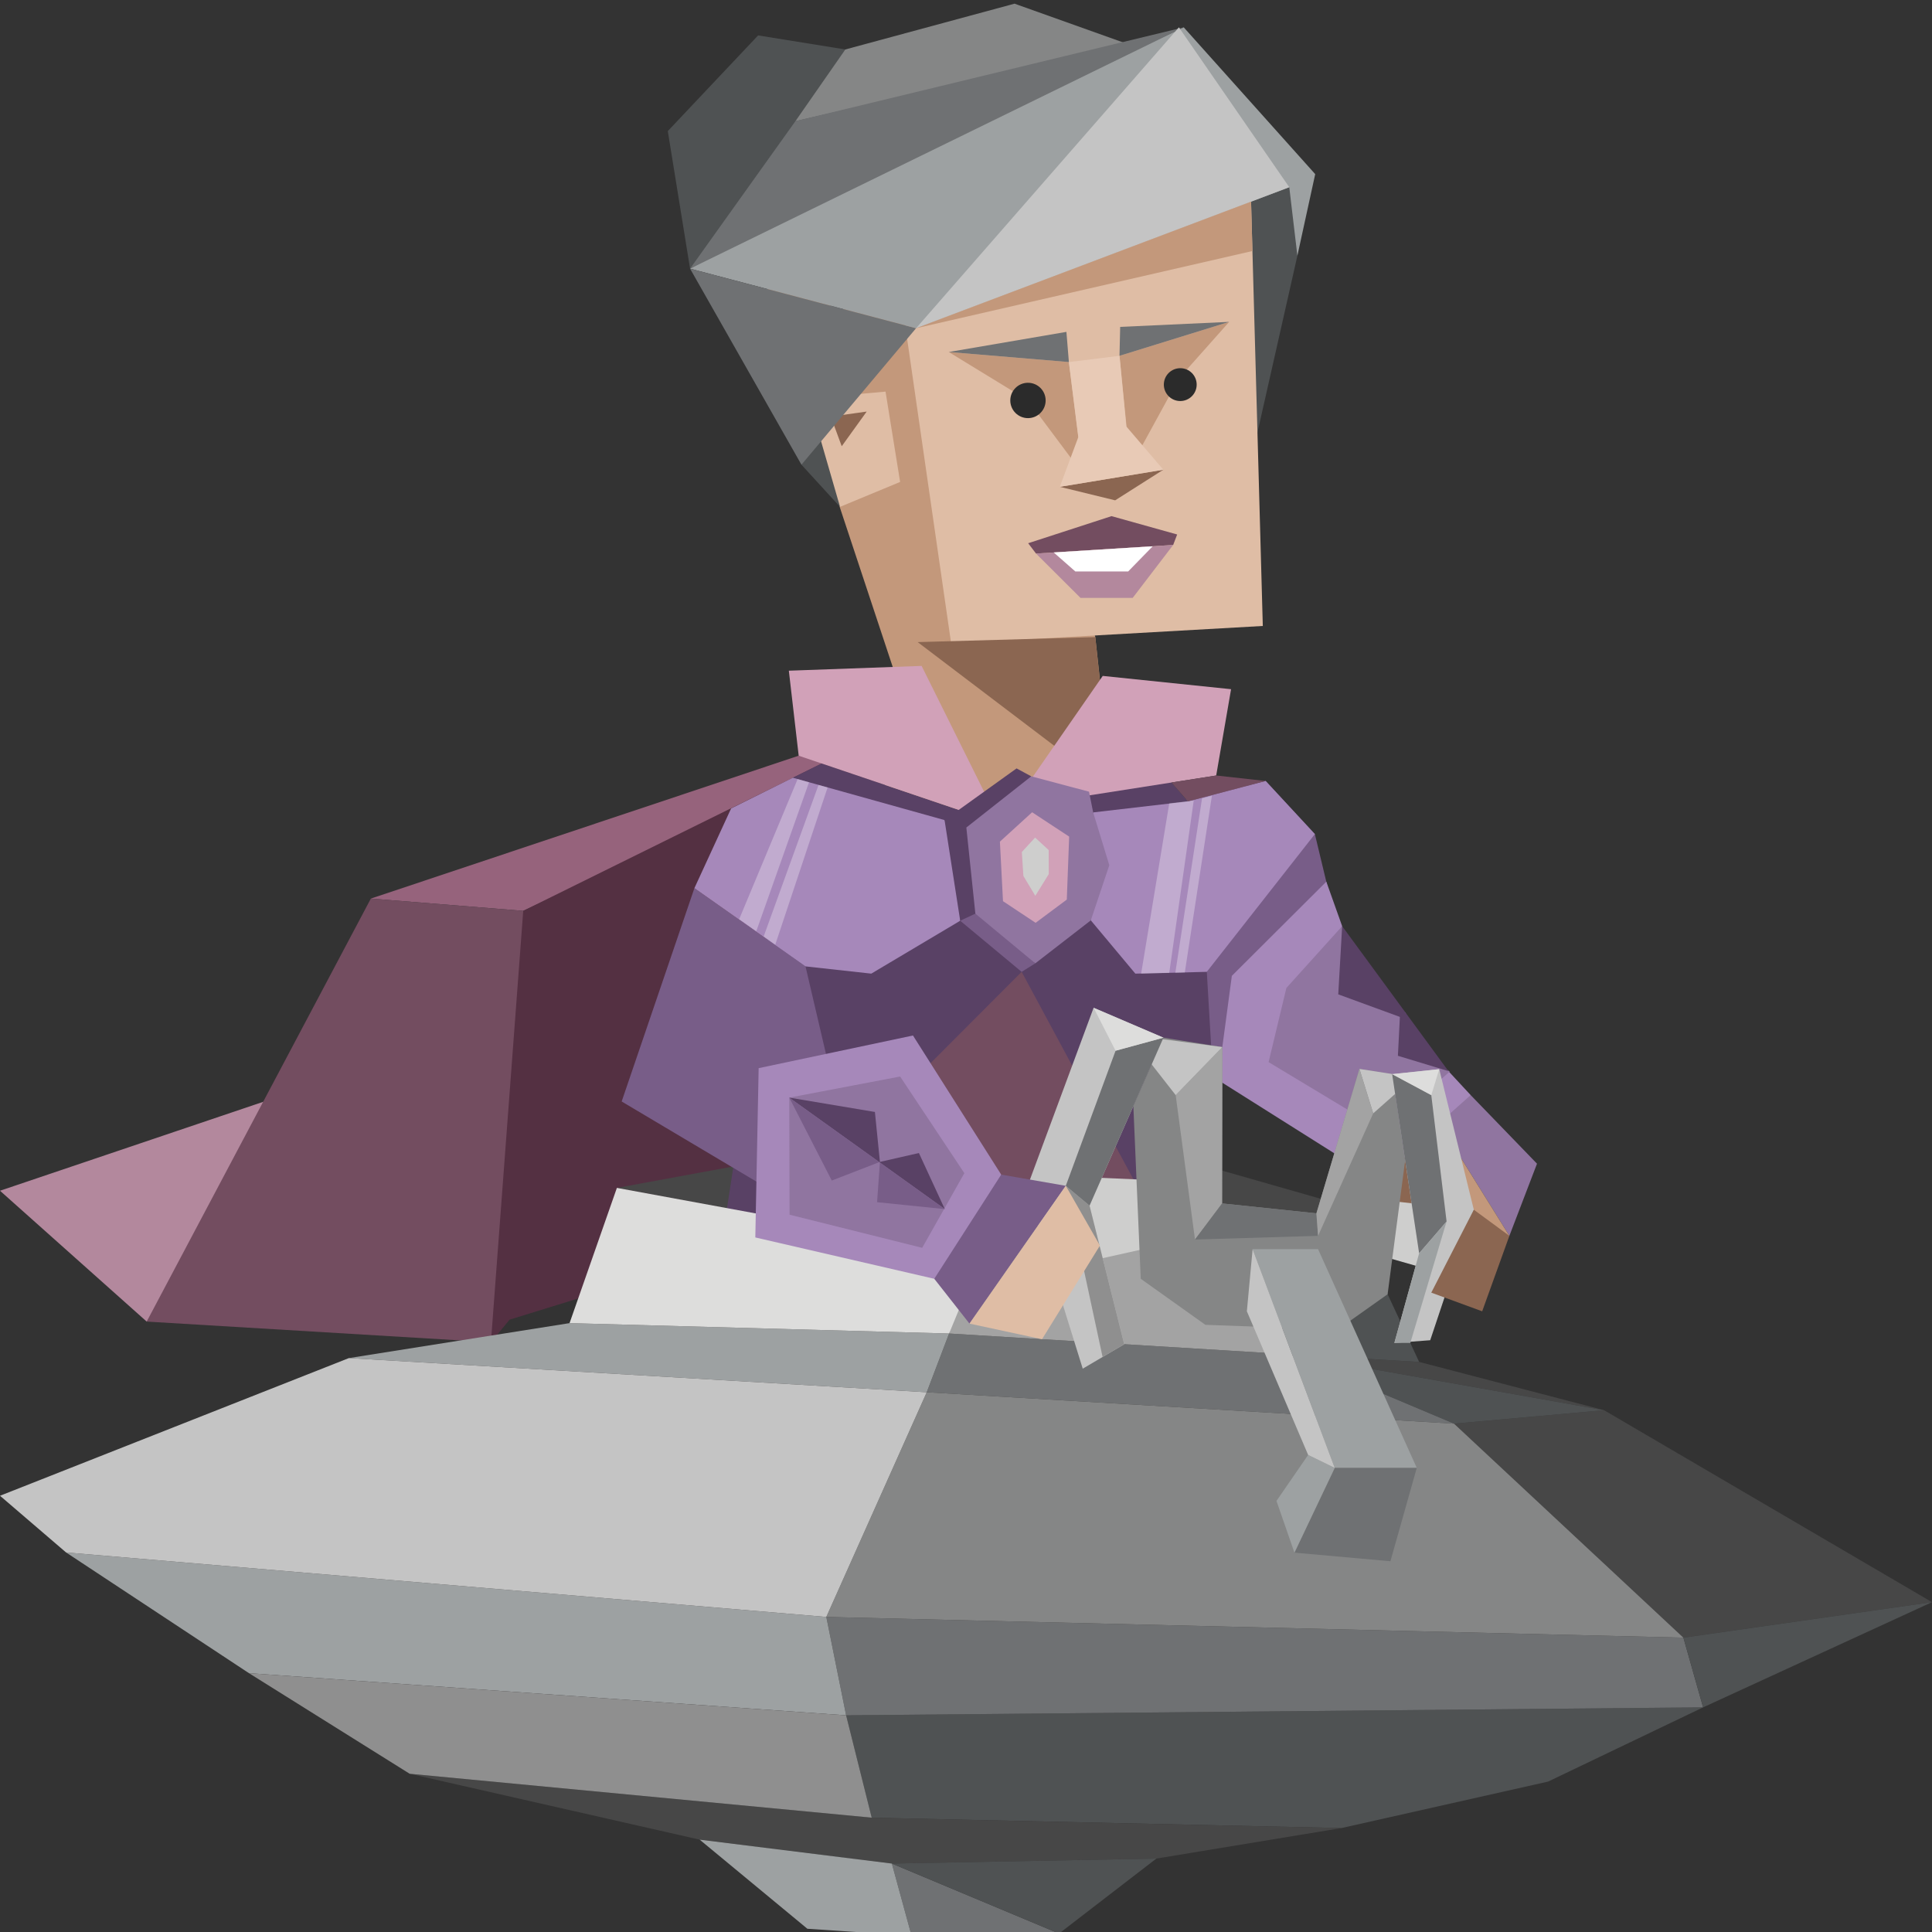 <svg id="illustration" xmlns="http://www.w3.org/2000/svg" viewBox="0 0 400 400"><rect x="0" y="0" width="400" height="400" fill="#333333" stroke="none"/><defs><style>.cls-1{fill:#4f5253;}.cls-2{fill:#c3987b;}.cls-3{fill:#dfbda5;}.cls-4{fill:#8b6651;}.cls-5{fill:#858686;}.cls-6{fill:#9da1a2;}.cls-7{fill:#6f7173;}.cls-8{fill:#c4c4c4;}.cls-9{fill:#2b2b2b;}.cls-10{fill:#e8cab6;}.cls-11,.cls-17{fill:#734d60;}.cls-11,.cls-12,.cls-13{fill-rule:evenodd;}.cls-12,.cls-15{fill:#b3889d;}.cls-13,.cls-28{fill:#fff;}.cls-14{fill:#96637c;}.cls-16{fill:#543042;}.cls-18{fill:#474747;}.cls-19{fill:#785d88;}.cls-20{fill:#a688ba;}.cls-21{fill:#9075a0;}.cls-22{fill:#594165;}.cls-23{fill:#d1a1b8;}.cls-24{fill:#a3a3a3;}.cls-25{fill:#8f8f8f;}.cls-26{fill:#dddddc;}.cls-27{fill:#cececd;}.cls-28{opacity:0.3;}</style></defs><polygon class="cls-1" points="178.29 17.03 175.02 10.24 156.96 7.33 138.26 27.14 142.87 55.62 179.44 27.98 178.29 17.03"/><polygon id="_170304064" data-name=" 170304064" class="cls-1" points="270.84 36.81 268.61 52.94 259.31 94.13 248.43 21.53 270.84 36.81"/><polygon id="_170303920" data-name=" 170303920" class="cls-2" points="185.83 141.1 155.93 50.88 184.12 36.21 208.12 58.77 226.77 131.91 228.73 149.97 235.84 169.17 212.22 182.2 186.42 170.2 174.82 142.31 185.83 141.1"/><polygon id="_170303848" data-name=" 170303848" class="cls-3" points="258.79 33.34 261.45 129.6 196.93 133.25 182.93 36.35 258.79 33.34"/><polygon id="_170303704" data-name=" 170303704" class="cls-4" points="226.77 131.91 230.12 163.4 189.99 132.94 226.77 131.91"/><polygon id="_170303632" data-name=" 170303632" class="cls-1" points="174.8 47.66 173.92 104.94 165.93 96.21 174.8 47.66"/><polygon id="_170303560" data-name=" 170303560" class="cls-3" points="183.34 81.08 167.43 82.5 173.92 104.94 186.36 99.78 183.34 81.08"/><polygon id="_170303488" data-name=" 170303488" class="cls-4" points="179.44 85.21 172.01 86.25 174.27 92.39 179.44 85.21"/><polygon id="_170303272" data-name=" 170303272" class="cls-4" points="230.88 103.59 240.86 97.25 219.42 100.79 230.88 103.59"/><polygon class="cls-5" points="164.68 25.09 175.02 10.24 210.05 0.76 233.65 9.18 164.68 25.09"/><polygon id="_170303200" data-name=" 170303200" class="cls-2" points="196.43 72.88 221.3 74.96 224.25 98.2 212.83 82.91 196.43 72.88"/><polygon id="_170303128" data-name=" 170303128" class="cls-2" points="234.07 96.65 244.08 78.35 254.49 66.64 231.78 73.67 234.07 96.65"/><polygon id="_170302624" data-name=" 170302624" class="cls-6" points="272.3 36.05 268.61 52.94 266.93 38.76 189.66 67.96 142.87 55.62 170.37 40.26 245.08 5.66 272.3 36.05"/><polygon id="_169442432" data-name=" 169442432" class="cls-7" points="142.87 55.62 164.68 25.09 245.08 5.66 142.87 55.62"/><polygon id="_169442360" data-name=" 169442360" class="cls-8" points="266.93 38.76 189.66 67.96 244.08 5.66 266.93 38.76"/><polygon class="cls-7" points="142.87 55.62 165.93 96.21 189.66 67.96 142.87 55.62"/><circle class="cls-9" cx="212.83" cy="82.91" r="3.66"/><circle class="cls-9" cx="244.36" cy="79.63" r="3.4"/><polygon class="cls-7" points="231.78 73.67 231.92 67.68 254.49 66.64 231.78 73.67"/><polygon class="cls-7" points="221.3 74.96 220.79 68.71 196.43 72.88 221.3 74.96"/><polygon id="_170303344" data-name=" 170303344" class="cls-10" points="231.78 73.67 233.18 88.28 240.86 97.25 219.42 100.79 223.25 90.51 221.3 74.96 231.78 73.67"/><polygon class="cls-2" points="189.66 67.96 259.3 51.97 259.02 41.75 189.66 67.96"/><polygon class="cls-11" points="243.72 110.66 242.89 112.83 214.5 114.61 212.87 112.47 230.13 106.86 243.72 110.66"/><polygon class="cls-12" points="242.89 112.83 234.51 123.79 223.71 123.79 214.5 114.61 242.89 112.83"/><polygon class="cls-13" points="238.66 113.1 233.58 118.31 222.63 118.31 218.16 114.38 238.66 113.1"/><polygon class="cls-14" points="76.78 186.04 108.33 188.58 179.9 155.06 184.65 149.03 165.36 156.46 76.78 186.04"/><polygon class="cls-15" points="0 246.53 30.37 273.62 40.3 267.04 56.7 234.16 54.52 228.11 0 246.53"/><polygon class="cls-16" points="181.54 152.44 108.33 188.58 104.79 197.44 99.16 271.99 101.64 277.9 105.51 273.22 186.71 248.14 181.54 152.44"/><polygon class="cls-17" points="30.37 273.62 101.64 277.9 108.33 188.58 76.78 186.04 30.37 273.62"/><polygon class="cls-18" points="127.72 245.94 211.56 230.51 287.09 252.1 251.38 269.08 127.72 245.94"/><polygon class="cls-19" points="262.04 161.69 272.23 172.69 278.86 200.3 252.16 223.59 219.72 206.93 216.48 199.96 242.3 166.31 262.04 161.69"/><polygon class="cls-20" points="304.49 226.73 299.88 221.76 291.17 221.84 275.98 200.55 277.88 191.75 274.6 182.54 255.04 202.04 252.16 223.59 285.69 244.73 300.55 237.07 304.49 226.73"/><polygon class="cls-21" points="300.15 221.86 291.57 215.77 291.04 209.68 280.32 203.45 277.88 191.75 266.33 204.55 262.65 219.9 286.3 234.14 300.15 221.86"/><polygon class="cls-22" points="299.88 221.76 277.88 191.75 277.07 205.87 289.83 210.54 289.42 218.59 299.88 221.76"/><polygon class="cls-21" points="318.22 240.93 312.5 255.87 297.98 232.53 304.49 226.73 318.22 240.93"/><polygon class="cls-2" points="294.08 252.39 300.98 263.76 306.56 259.91 312.5 255.87 297.98 232.53 294.08 252.39"/><polygon class="cls-4" points="285.69 244.73 294.49 264.66 300.98 263.76 297.98 232.53 285.69 244.73"/><polygon class="cls-22" points="235.5 153.97 247.92 168.17 253.06 255.87 219.14 250.85 203.21 259.82 150.22 252.1 164.15 161.02 170.13 158.07 207.06 170.58 235.5 153.97"/><polygon class="cls-17" points="219.14 250.85 203.21 259.82 173.71 239.11 211.52 201.21 236.98 248.47 219.14 250.85"/><polygon class="cls-23" points="254.88 142.69 251.8 160.56 224.52 164.83 207.06 170.58 228.31 139.94 254.88 142.69"/><polygon class="cls-23" points="207.06 170.58 165.36 156.46 163.32 138.86 190.81 137.87 207.06 170.58"/><polygon class="cls-20" points="249.85 201.21 235.06 201.58 225.84 190.55 226.33 168.2 245.95 165.92 262.04 161.69 272.23 172.69 249.85 201.21"/><polygon class="cls-18" points="301.04 294.75 332.11 291.97 400 331.71 348.53 339.06 301.04 294.75"/><polygon class="cls-18" points="266.98 280.4 293.82 281.97 332.11 291.97 266.98 280.4"/><line class="cls-18" x1="279.9" y1="252.1" x2="256.09" y2="249.34"/><polygon class="cls-1" points="301.04 294.75 332.11 291.97 266.98 280.4 301.04 294.75"/><polygon class="cls-1" points="180.48 376.33 175.18 355.14 352.61 353.49 320.51 368.86 277.74 378.48 180.48 376.33"/><polygon class="cls-18" points="84.82 367.24 180.48 376.33 277.74 378.48 239.41 384.8 184.65 385.83 144.86 380.88 84.82 367.24"/><polygon class="cls-7" points="184.65 385.83 188.73 400.76 219.26 400.32 184.65 385.83"/><polygon class="cls-1" points="184.65 385.83 239.41 384.8 219.26 400.32 184.65 385.83"/><polygon class="cls-7" points="175.18 355.14 171.08 334.77 348.53 339.06 352.61 353.49 175.18 355.14"/><polygon class="cls-1" points="352.61 353.49 400 331.71 348.53 339.06 352.61 353.49"/><polygon class="cls-1" points="266.98 280.4 256.17 249.57 279.9 252.1 293.82 281.97 266.98 280.4"/><polygon class="cls-7" points="191.87 288.25 196.5 276.09 266.98 280.4 301.04 294.75 191.87 288.25"/><polygon class="cls-5" points="191.87 288.25 171.08 334.77 348.53 339.06 301.04 294.75 191.87 288.25"/><polygon class="cls-24" points="196.5 276.09 201.48 246.21 252.16 254.43 266.98 280.4 196.5 276.09"/><polygon class="cls-6" points="196.5 276.09 117.92 273.94 72.23 281.18 191.87 288.25 196.5 276.09"/><polygon class="cls-6" points="175.18 355.14 171.08 334.77 13.68 321.42 51.54 346.41 175.18 355.14"/><polygon class="cls-25" points="175.18 355.14 180.48 376.33 84.82 367.24 51.54 346.41 175.18 355.14"/><polygon class="cls-8" points="171.08 334.77 191.87 288.25 72.23 281.18 0 309.68 13.68 321.42 171.08 334.77"/><polygon class="cls-26" points="203.21 259.82 196.5 276.09 117.92 273.94 127.72 245.94 203.21 259.82"/><polygon class="cls-6" points="144.86 380.88 167.16 399.33 188.73 400.76 184.65 385.83 144.86 380.88"/><polygon class="cls-19" points="158.58 245.81 171.31 219.49 166.77 200.08 143.77 183.88 128.71 228.05 158.58 245.81"/><polygon class="cls-20" points="189.02 214.39 157.07 221.15 156.38 256.2 193.43 264.76 205.71 257.36 207.29 243.19 189.02 214.39"/><polygon class="cls-21" points="199.66 242.89 186.36 222.88 163.41 227.25 163.47 251.49 190.93 258.35 199.66 242.89"/><polygon class="cls-22" points="195.61 250.33 190.25 238.72 182.18 240.56 181.14 230.22 163.41 227.25 195.61 250.33"/><polygon class="cls-19" points="181.59 248.9 182.18 240.56 172.21 244.42 163.41 227.25 195.61 250.33 181.59 248.9"/><polygon class="cls-20" points="198.8 190.63 200.29 179.39 195.56 169.79 164.15 161.02 151.37 167.38 143.77 183.88 166.77 200.08 180.39 201.58 198.8 190.63"/><polygon class="cls-21" points="199.35 189.97 198.24 170.22 213.51 160.73 225.47 163.91 226.33 168.2 229.67 179.13 225.84 190.55 214.35 199.45 199.35 189.97"/><polygon class="cls-23" points="214.41 191.06 220.87 186.25 221.36 173.21 213.69 168.17 207.02 174.25 207.66 186.58 214.41 191.06"/><polygon class="cls-27" points="217.14 180.97 214.35 185.47 211.88 181.35 211.56 176.4 214.31 173.41 217.12 176 217.14 180.97"/><polygon class="cls-22" points="201.94 189.16 200.07 171.33 213.51 160.73 210.47 159.09 195.56 169.79 198.8 190.63 202.7 191.9 201.94 189.16"/><polygon class="cls-19" points="201.94 189.16 198.8 190.63 211.52 201.21 214.35 199.45 201.94 189.16"/><polygon class="cls-27" points="236 244.21 222.56 243.63 224.35 261.37 237.26 258.49 236 244.21"/><polygon class="cls-27" points="289.63 248.83 287.87 260.56 297.55 263.33 300.17 250.02 289.63 248.83"/><polygon class="cls-8" points="296.11 277.48 305.14 250.46 297.98 221.36 288.23 222.39 293.82 259.48 288.69 278.04 296.11 277.48"/><polygon class="cls-8" points="240.88 214.84 226.42 208.65 212.56 246.06 224.17 283.37 232.76 278.31 225.58 249.62 240.88 214.84"/><polygon class="cls-5" points="288.23 222.39 290.92 240.25 287.29 267.96 276.95 275.29 249.56 274.29 236.18 264.76 234.65 229 240.88 214.84 253.07 216.78 253.02 249.16 272.55 251.21 281.46 221.31 288.23 222.39"/><polygon class="cls-25" points="225.58 249.62 220.66 245.51 228.28 280.95 232.76 278.31 225.58 249.62"/><polygon class="cls-4" points="306.87 271.49 312.5 255.87 305.14 250.46 296.33 267.63 306.87 271.49"/><polygon class="cls-19" points="220.66 245.51 200.72 274.04 193.43 264.76 207.29 243.19 220.66 245.51"/><polygon class="cls-3" points="227.73 257.88 220.66 245.51 200.72 274.04 215.74 277.27 227.73 257.88"/><polygon class="cls-6" points="259.34 258.62 272.89 258.62 293.33 303.91 276.34 303.91 259.34 258.62"/><polygon class="cls-7" points="276.34 303.91 268 321.46 287.87 323.24 293.33 303.91 276.34 303.91"/><polygon class="cls-6" points="268 321.46 264.28 310.75 270.84 301.23 276.34 303.91 268 321.46"/><polygon class="cls-8" points="276.34 303.91 259.34 258.62 258.15 271.49 270.84 301.23 276.34 303.91"/><polygon class="cls-24" points="253.07 216.78 243.41 226.73 247.41 256.63 253.02 249.16 253.07 216.78"/><polygon class="cls-8" points="284.31 230.51 292.72 223.06 281.46 221.31 284.31 230.51"/><polygon class="cls-7" points="247.41 256.63 272.89 255.87 272.55 251.21 253.02 249.16 247.41 256.63"/><polygon class="cls-24" points="272.89 255.87 284.31 230.51 281.46 221.31 272.55 251.21 272.89 255.87"/><polygon class="cls-8" points="243.41 226.73 253.07 216.78 233.65 214.23 243.41 226.73"/><polygon class="cls-7" points="240.88 214.84 230.97 217.54 220.66 245.51 225.58 249.62 240.88 214.84"/><polygon class="cls-28" points="236.26 201.58 242.08 166.33 247.15 165.74 242.08 201.43 236.26 201.58"/><polygon class="cls-28" points="243.34 201.4 248.87 165.29 250.91 164.75 245.3 201.35 243.34 201.4"/><polygon class="cls-28" points="153.04 190.3 165.14 161.3 167.5 161.96 156.58 192.8 153.04 190.3"/><polygon class="cls-28" points="158.11 193.88 169.47 162.51 171.35 163.03 160.51 195.58 158.11 193.88"/><polygon class="cls-7" points="288.23 222.39 296.33 226.73 299.5 252.89 293.82 259.48 288.23 222.39"/><polygon class="cls-6" points="299.5 252.89 291.99 278.04 288.69 278.04 293.82 259.48 299.5 252.89"/><polygon class="cls-26" points="230.97 217.54 226.42 208.65 240.88 214.84 230.97 217.54"/><polygon class="cls-26" points="288.23 222.39 296.33 226.73 297.98 221.36 288.23 222.39"/><polygon class="cls-17" points="251.8 160.56 262.04 161.69 245.95 165.92 242.53 162.01 251.8 160.56"/></svg>